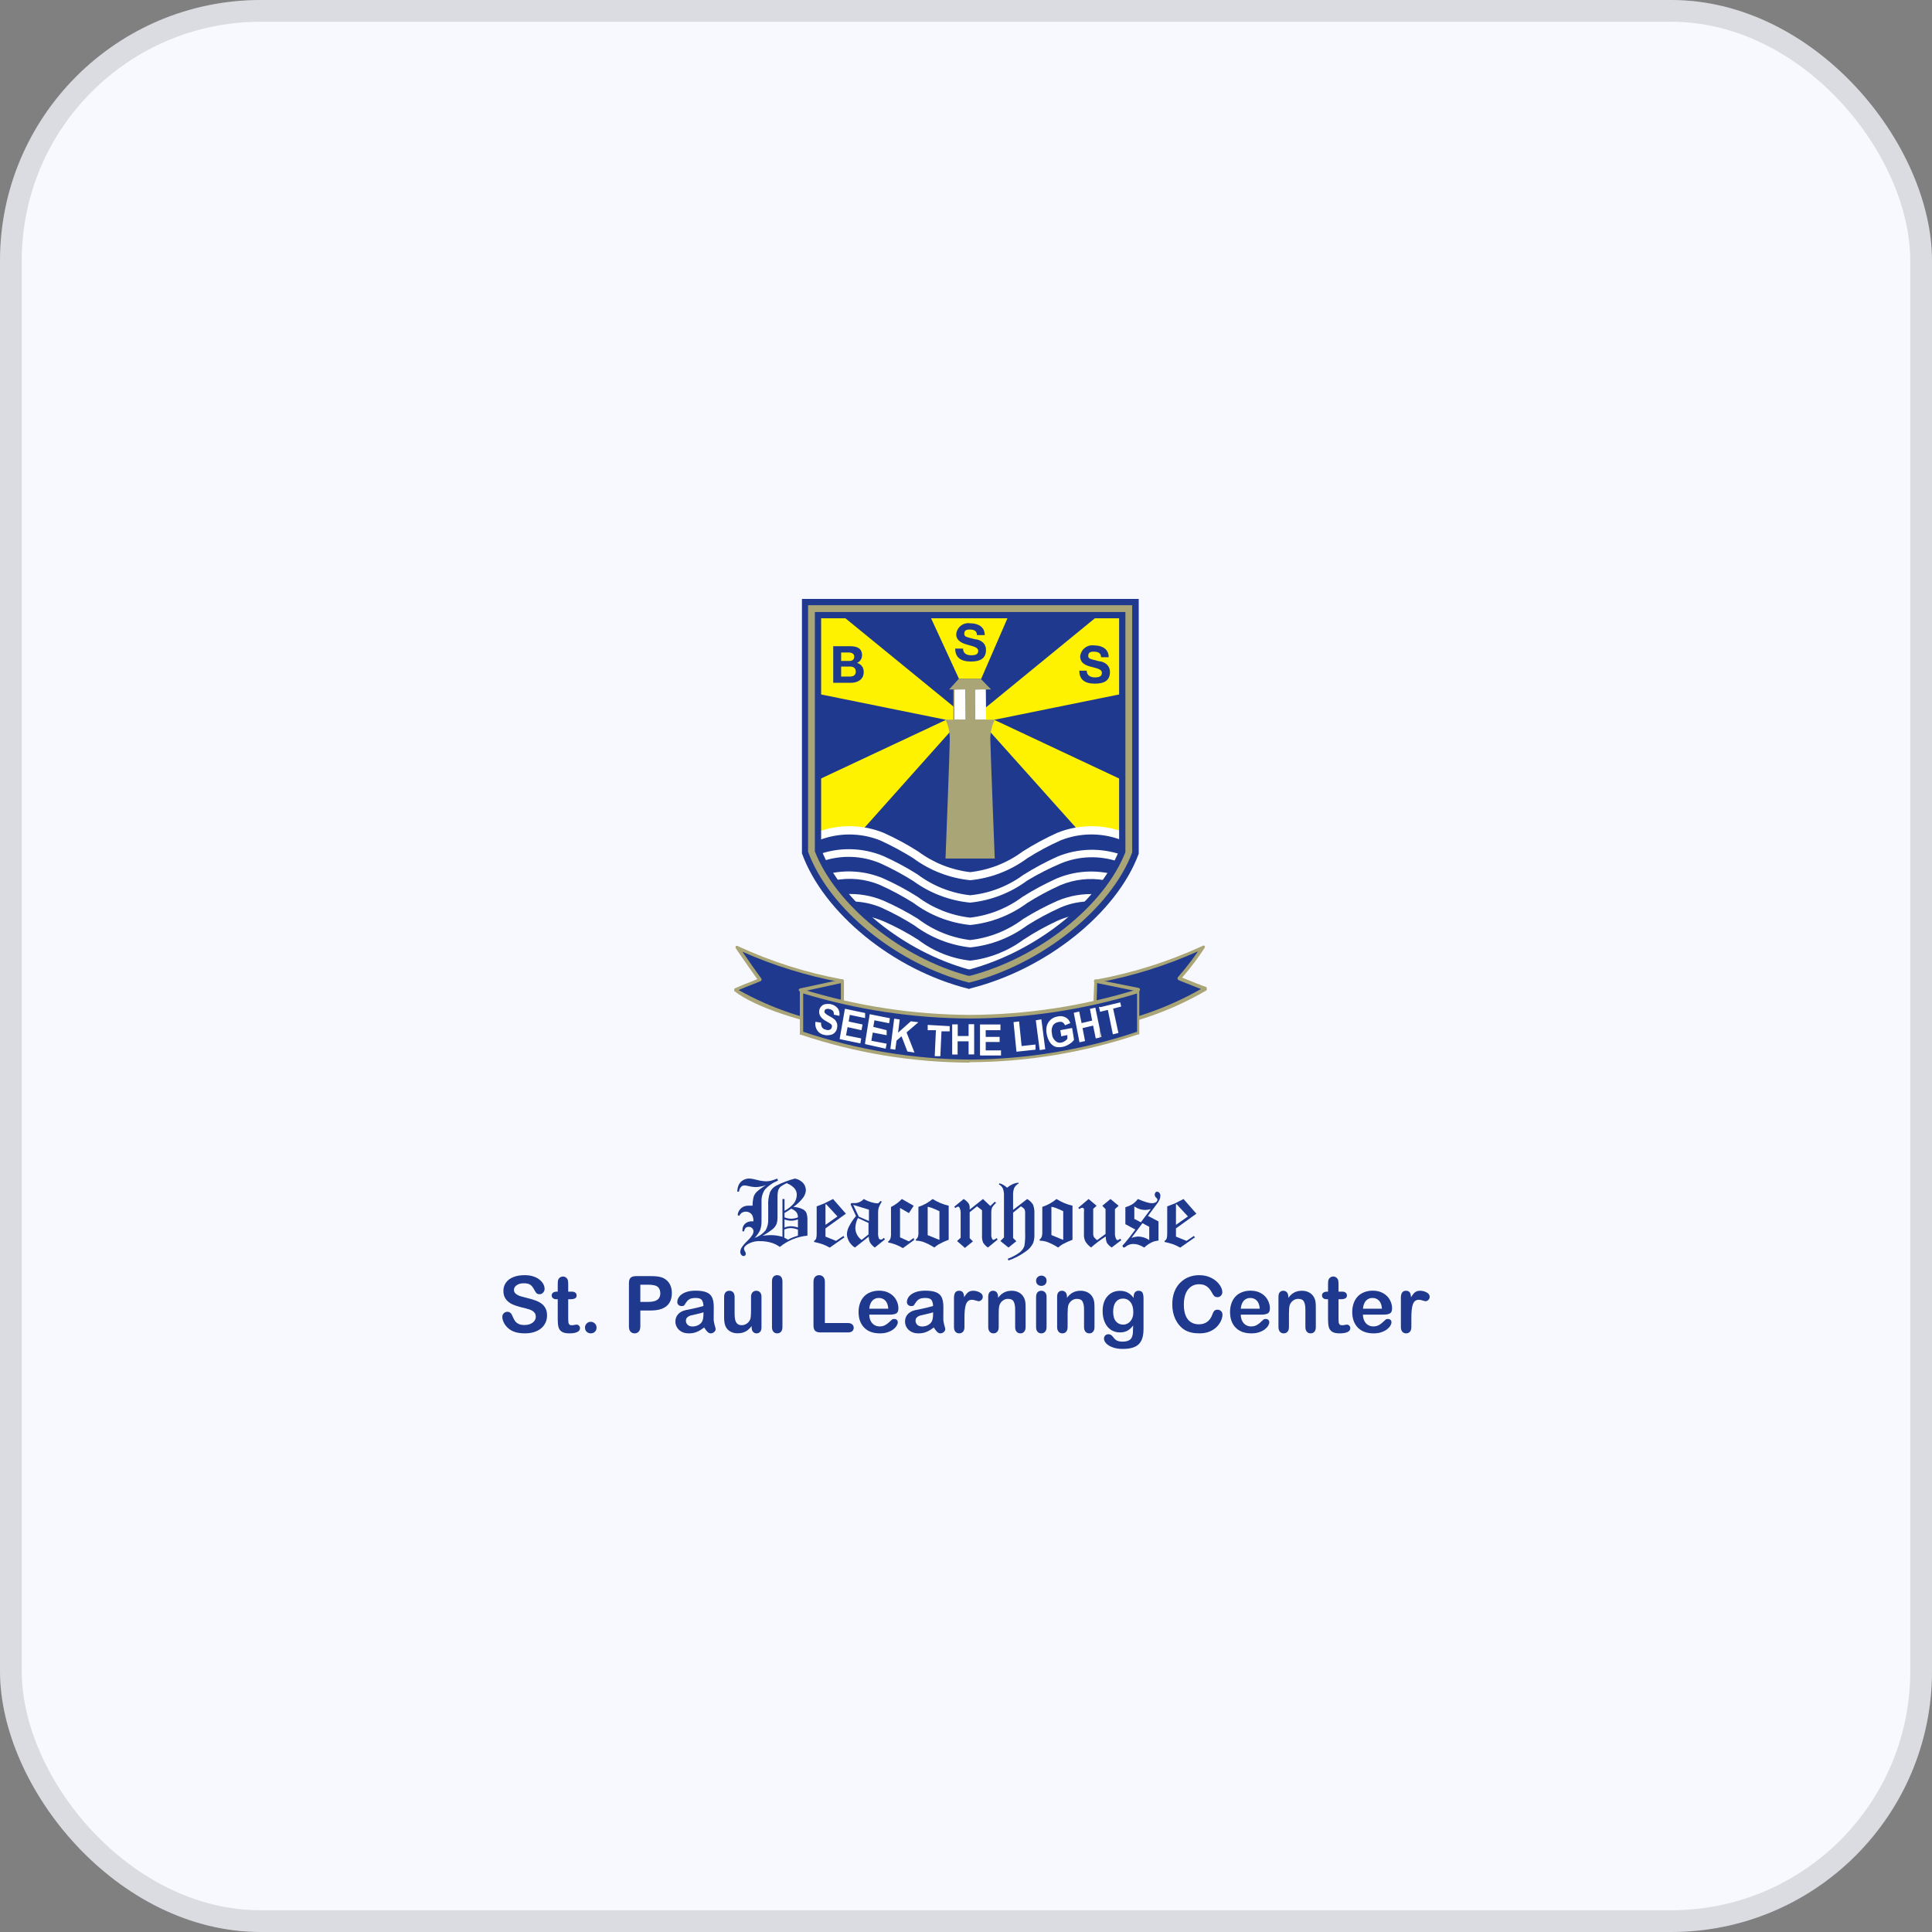 <svg width="120" height="120" viewBox="0 0 120 120" fill="none" xmlns="http://www.w3.org/2000/svg">
<rect x="0" y="0" width="120" height="120" fill="#808080" stroke="none"/>
<rect width="120" height="120" rx="16.195" fill="#F8F9FF"/>
<rect x="0.675" y="0.675" width="118.65" height="118.65" rx="15.521" stroke="black" stroke-opacity="0.12" stroke-width="1.35"/>
<path fill-rule="evenodd" clip-rule="evenodd" d="M52.342 63.806C49.931 63.409 46.941 62.458 45.68 61.482C46.276 61.205 46.699 61.059 47.209 60.851C46.699 60.16 46.215 59.443 45.792 58.803C47.869 59.772 50.062 60.471 52.316 60.886C52.359 61.395 52.316 63.703 52.316 63.772L52.342 63.806Z" fill="#1E398D"/>
<path d="M52.35 63.918C50 63.529 46.941 62.604 45.61 61.559C45.603 61.544 45.599 61.528 45.599 61.511C45.599 61.495 45.603 61.478 45.61 61.464C45.608 61.44 45.614 61.415 45.627 61.395C46.051 61.205 46.388 61.075 46.725 60.945L47.036 60.816C46.664 60.297 46.31 59.788 45.99 59.321L45.705 58.906C45.691 58.886 45.684 58.862 45.684 58.837C45.684 58.812 45.691 58.788 45.705 58.768C45.724 58.753 45.746 58.745 45.77 58.745C45.794 58.745 45.816 58.753 45.835 58.768C47.905 59.728 50.088 60.422 52.333 60.833C52.356 60.837 52.377 60.848 52.392 60.866C52.408 60.883 52.417 60.905 52.419 60.928C52.419 61.248 52.419 62.198 52.419 62.95C52.419 63.373 52.419 63.762 52.419 63.814C52.428 63.829 52.432 63.845 52.432 63.862C52.432 63.878 52.428 63.895 52.419 63.909C52.394 63.919 52.366 63.919 52.341 63.909L52.35 63.918ZM45.887 61.498C47.852 62.602 50.001 63.34 52.229 63.676V62.924C52.229 62.267 52.229 61.377 52.229 61.006C50.123 60.616 48.07 59.981 46.111 59.114L46.172 59.2C46.517 59.692 46.898 60.254 47.295 60.79C47.301 60.803 47.305 60.818 47.305 60.833C47.305 60.848 47.301 60.863 47.295 60.876C47.292 60.892 47.284 60.907 47.274 60.919C47.263 60.931 47.25 60.94 47.235 60.945L46.785 61.127C46.492 61.239 46.206 61.352 45.869 61.498H45.887Z" fill="#AAA576"/>
<path fill-rule="evenodd" clip-rule="evenodd" d="M68.034 60.955C70.339 60.519 72.58 59.797 74.705 58.803C74.257 59.497 73.76 60.158 73.219 60.782C73.219 60.782 74.696 61.395 74.826 61.421C72.703 62.685 70.356 63.524 67.913 63.893C67.965 63.029 68.025 60.972 68.025 60.955H68.034Z" fill="#1E398D"/>
<path d="M67.921 63.988H67.851C67.846 63.974 67.843 63.959 67.843 63.944C67.843 63.93 67.846 63.915 67.851 63.901C67.895 63.089 67.955 61.024 67.964 60.963C67.965 60.938 67.973 60.913 67.989 60.893C68.004 60.873 68.026 60.858 68.05 60.851C70.345 60.434 72.577 59.729 74.695 58.751C74.712 58.737 74.733 58.73 74.755 58.73C74.778 58.73 74.799 58.737 74.816 58.751C74.831 58.77 74.839 58.792 74.839 58.816C74.839 58.84 74.831 58.862 74.816 58.881C74.395 59.525 73.93 60.14 73.425 60.721C73.995 60.955 74.79 61.274 74.885 61.292C74.98 61.309 74.946 61.395 74.946 61.395C74.955 61.412 74.961 61.432 74.961 61.452C74.961 61.471 74.955 61.491 74.946 61.508C72.789 62.767 70.415 63.608 67.947 63.988H67.921ZM68.145 61.024C68.145 61.413 68.085 62.951 68.041 63.746C70.345 63.369 72.563 62.585 74.591 61.43L73.217 60.886C73.201 60.879 73.186 60.868 73.174 60.854C73.162 60.841 73.153 60.825 73.148 60.808C73.14 60.793 73.135 60.777 73.135 60.76C73.135 60.743 73.14 60.727 73.148 60.713C73.148 60.713 73.909 59.849 74.41 59.088C72.406 59.985 70.303 60.641 68.145 61.041V61.024Z" fill="#AAA576"/>
<path fill-rule="evenodd" clip-rule="evenodd" d="M49.749 61.56C56.564 63.677 63.862 63.677 70.677 61.56V64.152C63.892 66.459 56.534 66.459 49.749 64.152V61.56Z" fill="#1E398D"/>
<path d="M60.256 66.001C56.687 65.992 53.142 65.408 49.758 64.272H49.68V61.395L49.818 61.438C53.199 62.484 56.717 63.022 60.256 63.037C63.771 63.021 67.265 62.489 70.625 61.456L70.763 61.412V64.246H70.694C67.31 65.382 63.765 65.966 60.196 65.975L60.256 66.001ZM49.887 64.082C53.229 65.207 56.73 65.79 60.256 65.811C63.782 65.791 67.283 65.208 70.625 64.082V61.706C67.263 62.726 63.77 63.25 60.256 63.261C56.743 63.249 53.249 62.725 49.887 61.706V64.082Z" fill="#AAA576"/>
<path fill-rule="evenodd" clip-rule="evenodd" d="M68.327 64.445V63.987L68.413 64.419H68.327V64.445ZM68.327 62.846L68.811 62.725L69.122 64.246L69.468 64.16L69.139 62.648L69.641 62.518L69.58 62.259L68.327 62.561V62.89V62.846ZM68.327 62.518V62.846L68.258 62.544H68.344L68.327 62.518ZM68.327 63.996L68.033 62.587L67.696 62.665L67.835 63.391L67.178 63.546L67.031 62.829L66.694 62.907L67.048 64.739L67.394 64.661L67.238 63.857L67.895 63.702L68.059 64.497L68.31 64.445V63.987L68.327 63.996ZM53.733 64.851V64.765L54.018 62.993L55.271 63.244L55.227 63.555L54.312 63.373L54.242 63.78L55.072 63.987V64.298L54.208 64.134L54.121 64.644L55.072 64.825L55.011 65.136L53.733 64.851ZM53.733 62.976V62.898V62.967V62.976ZM55.305 65.128L55.539 63.27L55.884 63.322L55.781 64.142L56.575 63.434L57.042 63.494L56.308 64.125L56.8 65.378L56.359 65.309L55.997 64.367L55.685 64.635L55.608 65.197L55.271 65.145L55.305 65.128ZM58.062 65.499L58.131 63.987H57.621V63.659L58.986 63.736V64.056H58.477L58.407 65.603H58.062V65.499ZM59.142 65.499V63.624H59.487V64.35H60.161V63.615H60.507V65.49H60.161V64.678H59.479V65.499H59.142ZM60.87 65.499V63.633H62.14V63.987H61.224V64.402H62.088V64.721H61.224V65.24H62.175V65.56H60.879L60.87 65.499ZM63.134 65.326L62.952 63.486L63.298 63.443L63.454 64.972L64.318 64.877V65.197L63.117 65.326H63.134ZM64.577 65.223L64.335 63.373L64.681 63.313L64.923 65.171L64.577 65.223ZM65.908 64.281L65.856 63.987L66.59 63.849L66.711 64.583C66.637 64.69 66.539 64.779 66.426 64.842C66.309 64.924 66.177 64.983 66.037 65.015C65.876 65.055 65.707 65.055 65.545 65.015C65.402 64.955 65.281 64.853 65.199 64.721C65.109 64.576 65.048 64.415 65.018 64.246C64.978 64.073 64.978 63.893 65.018 63.719C65.06 63.57 65.145 63.436 65.261 63.334C65.378 63.231 65.521 63.164 65.674 63.14C65.845 63.092 66.027 63.111 66.184 63.192C66.325 63.267 66.43 63.394 66.478 63.546L66.15 63.684C66.117 63.603 66.059 63.533 65.985 63.486C65.898 63.459 65.805 63.459 65.718 63.486C65.65 63.497 65.585 63.523 65.529 63.562C65.472 63.601 65.424 63.651 65.389 63.711C65.317 63.861 65.298 64.032 65.337 64.194C65.34 64.281 65.361 64.367 65.398 64.446C65.435 64.524 65.488 64.595 65.553 64.652C65.601 64.7 65.66 64.735 65.725 64.754C65.79 64.772 65.859 64.772 65.925 64.756C65.999 64.742 66.07 64.713 66.132 64.67C66.196 64.632 66.252 64.582 66.296 64.523V64.289L65.908 64.367V64.281ZM50.665 63.468L51.002 63.52C50.988 63.622 51.009 63.726 51.063 63.814C51.088 63.852 51.121 63.884 51.16 63.907C51.199 63.931 51.242 63.947 51.287 63.952C51.329 63.972 51.375 63.983 51.421 63.983C51.468 63.983 51.513 63.972 51.555 63.952C51.585 63.937 51.611 63.916 51.63 63.888C51.65 63.861 51.663 63.83 51.667 63.797C51.68 63.758 51.68 63.715 51.667 63.676C51.64 63.635 51.605 63.6 51.564 63.572L51.313 63.425C51.176 63.36 51.058 63.262 50.968 63.14C50.928 63.081 50.901 63.015 50.887 62.945C50.874 62.875 50.875 62.803 50.89 62.734C50.908 62.645 50.954 62.564 51.019 62.501C51.081 62.428 51.167 62.382 51.261 62.371C51.376 62.35 51.493 62.35 51.607 62.371C51.782 62.408 51.938 62.506 52.048 62.648C52.134 62.78 52.165 62.942 52.134 63.097L51.788 63.019C51.799 62.942 51.784 62.863 51.745 62.794C51.691 62.739 51.622 62.7 51.547 62.682C51.466 62.651 51.377 62.651 51.296 62.682C51.276 62.69 51.258 62.702 51.244 62.719C51.23 62.736 51.221 62.756 51.218 62.777C51.21 62.796 51.205 62.817 51.205 62.838C51.205 62.859 51.21 62.879 51.218 62.898C51.299 62.985 51.396 63.056 51.503 63.106C51.622 63.167 51.735 63.239 51.84 63.322C51.907 63.39 51.957 63.473 51.987 63.564C52.013 63.663 52.013 63.767 51.987 63.866C51.973 63.968 51.925 64.063 51.849 64.134C51.777 64.214 51.679 64.266 51.572 64.281C51.45 64.309 51.323 64.309 51.201 64.281C51.11 64.265 51.023 64.231 50.946 64.18C50.868 64.13 50.802 64.064 50.752 63.987C50.653 63.833 50.616 63.648 50.648 63.468H50.665ZM53.733 62.916V62.993V63.235L52.782 63.036L52.713 63.451L53.577 63.633L53.508 63.987L52.644 63.797L52.549 64.307L53.491 64.497L53.439 64.808L52.151 64.54L52.48 62.656L53.715 62.916H53.733ZM53.733 64.782V64.851V64.773V64.782Z" fill="white"/>
<path d="M49.714 61.585C49.689 61.586 49.665 61.577 49.646 61.561C49.627 61.545 49.614 61.523 49.61 61.499C49.611 61.475 49.619 61.453 49.633 61.435C49.647 61.416 49.666 61.402 49.688 61.395L52.28 60.833C52.294 60.828 52.309 60.826 52.323 60.827C52.338 60.828 52.352 60.833 52.364 60.84C52.377 60.848 52.388 60.858 52.395 60.87C52.403 60.883 52.408 60.897 52.41 60.911C52.414 60.925 52.415 60.939 52.413 60.953C52.411 60.967 52.406 60.981 52.399 60.993C52.392 61.005 52.382 61.016 52.371 61.024C52.359 61.032 52.346 61.038 52.332 61.041L49.74 61.611L49.714 61.585ZM70.703 61.585L68.033 61.041C68.019 61.039 68.006 61.034 67.994 61.027C67.982 61.019 67.972 61.01 67.964 60.998C67.956 60.987 67.95 60.974 67.947 60.961C67.944 60.947 67.944 60.933 67.946 60.92C67.948 60.905 67.953 60.891 67.961 60.879C67.969 60.866 67.979 60.855 67.992 60.847C68.004 60.839 68.018 60.834 68.032 60.831C68.047 60.829 68.062 60.83 68.076 60.833L70.72 61.361C70.748 61.367 70.773 61.384 70.789 61.408C70.805 61.432 70.811 61.462 70.806 61.49C70.8 61.514 70.785 61.536 70.765 61.55C70.744 61.564 70.719 61.571 70.694 61.568L70.703 61.585Z" fill="#AAA576"/>
<path d="M50.303 37.771V52.832C51.582 56.358 55.721 59.745 60.145 60.851H60.257C64.724 59.745 68.898 56.383 70.22 52.875V37.771H50.303Z" fill="#1E398D"/>
<path d="M60.94 42.169H59.566L57.795 38.324H62.608L60.94 42.169Z" fill="#FFF200"/>
<path d="M59.333 43.975L52.403 38.315H50.839V43.102L58.763 44.709L50.899 48.399V51.916L53.621 51.492L58.979 45.487L59.333 44.7V43.975Z" fill="#FFF200"/>
<path d="M61.225 43.949L68.111 38.315H69.667V43.102L61.752 44.709L69.606 48.399V51.916L66.902 51.492L61.527 45.487L61.225 44.675V43.949Z" fill="#FFF200"/>
<path d="M59.28 44.719L59.263 42.826L59.971 42.809L59.989 44.719H59.28Z" fill="white"/>
<path d="M59.971 42.827V44.702H59.28V42.827H59.971ZM59.971 42.827H59.211V44.736H59.971V42.792V42.827Z" fill="#A6976A"/>
<path d="M60.558 44.719L60.541 42.826L61.232 42.809L61.25 44.719H60.558Z" fill="white"/>
<path d="M61.232 42.826V44.701H60.558V42.826H61.232ZM61.232 42.826H60.489V44.735H61.232V42.791V42.826Z" fill="#A6976A"/>
<path d="M61.785 44.701H60.558V42.826H61.561L60.921 42.169H59.547L58.951 42.826H59.971V44.701H58.727C58.903 45.07 58.995 45.475 58.994 45.885C58.994 46.515 58.727 53.324 58.727 53.324H61.785C61.785 53.324 61.518 46.515 61.509 45.885C61.514 45.474 61.608 45.071 61.785 44.701Z" fill="#AAA576"/>
<path d="M50.899 52.175V51.631C52.201 51.177 53.624 51.214 54.9 51.735C55.635 52.067 56.346 52.451 57.026 52.884C57.972 53.588 59.086 54.032 60.258 54.171C61.441 54.038 62.568 53.594 63.524 52.884C64.205 52.453 64.915 52.069 65.649 51.735C66.903 51.225 68.297 51.179 69.581 51.605V52.149C68.385 51.709 67.068 51.724 65.883 52.193C65.169 52.512 64.479 52.882 63.818 53.299C62.779 54.069 61.552 54.543 60.266 54.672C58.98 54.543 57.753 54.069 56.715 53.299C56.053 52.887 55.366 52.518 54.658 52.193C53.452 51.717 52.11 51.711 50.899 52.175Z" fill="white"/>
<path d="M54.673 53.618C55.383 53.94 56.07 54.31 56.73 54.724C57.764 55.478 58.982 55.94 60.255 56.064C61.542 55.935 62.769 55.46 63.807 54.69C64.484 54.283 65.188 53.925 65.915 53.618C67.043 53.16 68.297 53.124 69.449 53.515C69.54 53.382 69.62 53.244 69.691 53.1C68.388 52.641 66.96 52.678 65.682 53.204C64.948 53.535 64.238 53.916 63.556 54.344C62.59 55.054 61.449 55.49 60.255 55.606C59.071 55.474 57.943 55.026 56.989 54.31C56.309 53.88 55.598 53.498 54.864 53.169C53.562 52.631 52.106 52.604 50.785 53.091C50.86 53.235 50.943 53.373 51.036 53.506C52.22 53.09 53.517 53.13 54.673 53.618Z" fill="white"/>
<path d="M54.675 54.974C55.385 55.296 56.072 55.666 56.732 56.081C57.763 56.846 58.98 57.321 60.257 57.454C61.544 57.325 62.771 56.85 63.809 56.081C64.47 55.664 65.16 55.294 65.874 54.974C66.739 54.614 67.69 54.509 68.613 54.672C68.751 54.491 68.881 54.43 68.993 54.266C67.872 54.015 66.701 54.118 65.641 54.56C64.907 54.891 64.197 55.272 63.515 55.7C62.562 56.411 61.438 56.859 60.257 56.996C59.073 56.86 57.947 56.413 56.991 55.7C56.311 55.27 55.6 54.889 54.865 54.56C53.773 54.099 52.561 54.002 51.409 54.283C51.522 54.447 51.642 54.508 51.781 54.689C52.752 54.486 53.762 54.586 54.675 54.974Z" fill="white"/>
<path d="M65.683 55.951C64.949 56.277 64.239 56.652 63.557 57.075C62.594 57.8 61.454 58.253 60.256 58.388C59.082 58.242 57.968 57.788 57.025 57.075C56.343 56.65 55.633 56.275 54.899 55.951C54.136 55.626 53.307 55.484 52.48 55.537C52.644 55.727 52.816 55.796 52.998 55.995C53.592 56.009 54.178 56.135 54.726 56.366C55.436 56.688 56.123 57.057 56.783 57.472C57.799 58.229 58.997 58.703 60.256 58.846C61.542 58.717 62.77 58.242 63.808 57.472C64.469 57.056 65.159 56.686 65.873 56.366C66.382 56.146 66.926 56.02 67.48 55.995C67.662 55.796 67.843 55.727 68.007 55.537C67.211 55.5 66.417 55.641 65.683 55.951Z" fill="white"/>
<path d="M63.558 58.371C62.59 59.083 61.452 59.529 60.258 59.667C59.09 59.533 57.98 59.088 57.043 58.379C56.365 57.946 55.654 57.565 54.917 57.239C54.598 57.099 54.265 56.991 53.924 56.919L54.2 57.178C54.503 57.455 54.797 57.714 55.064 57.956C55.643 58.241 56.188 58.561 56.715 58.872C57.752 59.637 58.975 60.109 60.258 60.237C61.544 60.108 62.771 59.633 63.809 58.863C64.276 58.587 64.76 58.293 65.278 57.999C65.606 57.731 65.943 57.446 66.28 57.135L66.531 56.902C66.234 56.972 65.945 57.071 65.667 57.196C64.936 57.535 64.231 57.928 63.558 58.371Z" fill="white"/>
<path d="M51.753 40.138H52.816C53.248 40.138 53.542 40.276 53.542 40.7C53.544 40.801 53.515 40.901 53.46 40.986C53.404 41.071 53.324 41.137 53.23 41.175C53.357 41.207 53.468 41.283 53.544 41.389C53.619 41.495 53.655 41.624 53.645 41.754C53.645 42.212 53.256 42.411 52.85 42.411H51.753V40.138ZM52.245 41.054H52.755C52.928 41.054 53.058 40.976 53.058 40.786C53.058 40.596 52.894 40.527 52.712 40.527H52.245V41.054ZM52.245 42.022H52.781C52.98 42.022 53.153 41.953 53.153 41.719C53.153 41.486 53.006 41.4 52.79 41.4H52.245V42.022Z" fill="#1E398D"/>
<path d="M59.816 40.285C59.816 40.588 60.049 40.7 60.317 40.7C60.585 40.7 60.758 40.648 60.758 40.424C60.758 40.199 60.421 40.139 60.084 40.044C59.747 39.949 59.393 39.793 59.393 39.404C59.4 39.3 59.428 39.199 59.477 39.107C59.525 39.015 59.592 38.934 59.673 38.869C59.754 38.804 59.848 38.757 59.949 38.73C60.049 38.703 60.154 38.697 60.257 38.713C60.732 38.713 61.164 38.92 61.164 39.447H60.68C60.68 39.171 60.473 39.102 60.231 39.102C59.989 39.102 59.894 39.171 59.894 39.361C59.894 39.551 59.998 39.56 60.568 39.706C60.732 39.706 61.242 39.845 61.242 40.363C61.242 40.882 60.913 41.089 60.3 41.089C59.687 41.089 59.324 40.839 59.332 40.285H59.816Z" fill="#1E398D"/>
<path d="M67.498 41.659C67.498 41.953 67.74 42.074 67.999 42.074C68.259 42.074 68.44 42.022 68.44 41.789C68.44 41.556 68.103 41.504 67.775 41.417C67.446 41.331 67.092 41.201 67.092 40.769C67.102 40.667 67.132 40.567 67.181 40.477C67.23 40.386 67.297 40.307 67.378 40.243C67.459 40.179 67.552 40.132 67.651 40.105C67.75 40.079 67.854 40.072 67.956 40.087C68.431 40.087 68.863 40.294 68.863 40.821H68.388C68.388 40.545 68.172 40.475 67.939 40.475C67.706 40.475 67.593 40.545 67.593 40.735C67.593 40.925 67.706 40.925 68.267 41.072C68.44 41.072 68.941 41.219 68.941 41.737C68.941 42.255 68.613 42.463 67.999 42.463C67.386 42.463 67.032 42.212 67.04 41.659H67.498Z" fill="#1E398D"/>
<path fill-rule="evenodd" clip-rule="evenodd" d="M60.196 61.266C55.53 60.082 51.279 56.504 49.982 52.944V37.373H70.53V52.996C69.226 56.548 64.862 60.108 60.196 61.266ZM50.795 52.797V38.186H69.761V52.875C68.526 56.038 64.577 59.313 60.256 60.462C55.867 59.261 52.013 55.969 50.795 52.797Z" fill="#AAA576"/>
<path d="M49.81 37.201V53.005C51.157 56.712 55.495 60.255 60.179 61.421H60.23L60.256 61.395C64.957 60.229 69.373 56.712 70.729 53.022V37.201H49.81ZM70.323 52.944C69.018 56.444 64.68 59.909 60.196 61.032C55.703 59.883 51.503 56.47 50.19 52.901V37.59H70.323V52.944ZM60.144 60.609H60.196H60.248C64.568 59.477 68.603 56.245 69.9 52.927V38.013H50.613V52.815V52.884C51.918 56.211 55.936 59.477 60.144 60.609ZM51.002 38.402H69.511V52.823C68.249 56.012 64.326 59.114 60.196 60.22C56.117 59.105 52.264 55.986 51.002 52.754V38.402Z" fill="#1E398D"/>
<path fill-rule="evenodd" clip-rule="evenodd" d="M49.384 73.204C49.555 73.237 49.714 73.317 49.84 73.437C49.908 73.5 49.962 73.576 49.998 73.661C50.035 73.746 50.054 73.837 50.055 73.929C50.043 74.094 49.984 74.253 49.886 74.385C49.716 74.609 49.511 74.805 49.279 74.965C49.47 74.972 49.657 75.015 49.831 75.093C49.937 75.139 50.025 75.219 50.082 75.32C50.134 75.467 50.158 75.622 50.151 75.777V76.748C49.522 76.808 48.925 77.052 48.436 77.45C48.296 77.348 48.143 77.266 47.98 77.209C47.734 77.129 47.477 77.089 47.218 77.09C46.936 77.076 46.656 77.147 46.415 77.295C46.278 77.387 46.21 77.473 46.21 77.564C46.216 77.618 46.235 77.67 46.265 77.715C46.298 77.764 46.319 77.82 46.324 77.879C46.324 77.897 46.32 77.915 46.313 77.931C46.306 77.948 46.296 77.963 46.283 77.975C46.272 77.988 46.258 77.999 46.242 78.006C46.226 78.013 46.209 78.016 46.192 78.016C46.163 78.016 46.136 78.009 46.11 77.997C46.085 77.984 46.063 77.966 46.046 77.943C46.002 77.889 45.98 77.821 45.982 77.751C45.987 77.661 46.013 77.574 46.059 77.496C46.155 77.35 46.269 77.217 46.397 77.099C46.52 76.983 46.631 76.853 46.725 76.712C46.771 76.644 46.796 76.565 46.798 76.484C46.799 76.446 46.792 76.409 46.778 76.374C46.764 76.34 46.743 76.309 46.716 76.283C46.689 76.256 46.656 76.234 46.62 76.22C46.584 76.206 46.545 76.2 46.506 76.201C46.437 76.196 46.368 76.219 46.315 76.265C46.26 76.323 46.226 76.399 46.219 76.479H46.114V76.401C46.111 76.329 46.124 76.258 46.15 76.191C46.177 76.124 46.218 76.064 46.269 76.014C46.327 75.961 46.394 75.92 46.468 75.893C46.542 75.866 46.62 75.855 46.698 75.859H46.794C46.804 75.72 46.776 75.581 46.712 75.457C46.67 75.395 46.613 75.345 46.547 75.31C46.481 75.275 46.408 75.257 46.333 75.257C46.234 75.257 46.138 75.285 46.055 75.339C45.997 75.386 45.951 75.447 45.923 75.517L45.818 75.48C45.828 75.314 45.903 75.158 46.028 75.047C46.154 74.938 46.317 74.881 46.484 74.887H46.744C46.742 74.692 46.767 74.497 46.817 74.308C46.861 74.198 46.928 74.099 47.013 74.016C47.19 73.86 47.382 73.722 47.587 73.606C47.377 73.683 47.155 73.726 46.931 73.733C46.776 73.728 46.623 73.705 46.474 73.665C46.4 73.646 46.323 73.634 46.246 73.628C46.207 73.627 46.167 73.634 46.13 73.649C46.093 73.664 46.06 73.687 46.032 73.715C45.955 73.798 45.909 73.904 45.9 74.016H45.795C45.795 73.868 45.826 73.722 45.886 73.587C45.945 73.47 46.037 73.371 46.151 73.305C46.265 73.237 46.396 73.201 46.529 73.2C46.695 73.21 46.858 73.239 47.017 73.286C47.203 73.337 47.395 73.367 47.587 73.373C47.687 73.372 47.787 73.36 47.884 73.337C48.016 73.302 48.146 73.258 48.272 73.204L48.326 73.327C48.009 73.453 47.725 73.649 47.496 73.902C47.355 74.125 47.287 74.386 47.3 74.65V75.813C47.307 76.014 47.278 76.215 47.213 76.406C47.127 76.585 47.012 76.749 46.871 76.889C47.132 76.8 47.363 76.643 47.542 76.433C47.671 76.218 47.731 75.968 47.715 75.717V74.887C47.699 74.609 47.735 74.331 47.82 74.066C47.894 73.892 48.024 73.748 48.189 73.656C48.57 73.46 48.971 73.308 49.384 73.2V73.204ZM48.896 73.478C48.748 73.537 48.609 73.615 48.481 73.71C48.415 73.773 48.364 73.852 48.335 73.939C48.301 74.088 48.287 74.242 48.294 74.395V75.553C48.299 75.707 48.281 75.861 48.239 76.009C48.19 76.127 48.116 76.233 48.021 76.319C47.818 76.484 47.599 76.629 47.368 76.753C47.532 76.73 47.696 76.718 47.861 76.716C48.111 76.715 48.36 76.751 48.6 76.821V74.472H48.727V75.207C48.945 75.091 49.14 74.936 49.302 74.75C49.422 74.597 49.488 74.407 49.489 74.212C49.493 74.064 49.441 73.919 49.343 73.806C49.216 73.671 49.06 73.567 48.887 73.501L48.896 73.478ZM48.727 75.612C48.86 75.665 49 75.694 49.143 75.699C49.286 75.694 49.428 75.664 49.562 75.612C49.566 75.503 49.536 75.394 49.475 75.302C49.386 75.199 49.271 75.121 49.143 75.074C48.937 75.211 48.8 75.302 48.727 75.339V75.612ZM49.562 75.74C49.428 75.79 49.286 75.818 49.143 75.822C49.001 75.82 48.86 75.792 48.727 75.74V76.242C48.858 76.193 48.995 76.167 49.133 76.164C49.279 76.169 49.424 76.195 49.562 76.242V75.74ZM49.562 76.374C49.417 76.315 49.263 76.283 49.106 76.278C48.97 76.281 48.836 76.313 48.714 76.374V76.876C48.792 76.912 48.868 76.953 48.942 76.999C49.138 76.892 49.346 76.81 49.562 76.753V76.365V76.374Z" fill="#1E398D"/>
<path fill-rule="evenodd" clip-rule="evenodd" d="M51.742 74.473L52.54 75.385L51.272 76.297V76.808L51.929 77.072L52.385 76.767L52.449 76.853L51.537 77.492C51.39 77.409 51.238 77.338 51.081 77.278C50.912 77.222 50.74 77.176 50.565 77.141V77.072C50.622 77.04 50.666 76.99 50.693 76.931C50.722 76.813 50.733 76.692 50.725 76.571V74.929C50.903 74.865 51.049 74.806 51.181 74.755L51.742 74.473ZM51.313 74.796H51.272V76.078L52.016 75.554L51.313 74.796Z" fill="#1E398D"/>
<path fill-rule="evenodd" clip-rule="evenodd" d="M54.673 74.596L54.773 74.632C54.696 74.748 54.631 74.872 54.582 75.002C54.55 75.111 54.537 75.225 54.541 75.339V76.543C54.529 76.67 54.544 76.797 54.587 76.917C54.597 76.939 54.613 76.957 54.633 76.969C54.654 76.982 54.677 76.99 54.701 76.99H54.769C54.815 76.958 54.859 76.923 54.901 76.885L54.965 76.981L54.336 77.487C54.221 77.406 54.122 77.304 54.044 77.186C53.988 77.068 53.959 76.939 53.962 76.808L53.1 77.487C52.964 77.402 52.849 77.288 52.764 77.153C52.678 77.018 52.623 76.866 52.603 76.707C52.601 76.54 52.639 76.375 52.712 76.224C52.833 75.974 52.987 75.741 53.168 75.531L52.831 74.806L52.872 74.728C52.925 74.732 52.978 74.732 53.031 74.728C53.147 74.734 53.263 74.714 53.37 74.67C53.477 74.626 53.574 74.558 53.652 74.473C53.795 74.557 53.948 74.622 54.108 74.669C54.229 74.708 54.355 74.733 54.482 74.742C54.514 74.745 54.546 74.737 54.573 74.719C54.614 74.683 54.649 74.642 54.678 74.596H54.673ZM53.971 75.134L52.995 74.838L53.341 75.567L53.971 75.841V75.134ZM53.971 75.973L53.287 75.654C53.191 75.842 53.136 76.049 53.127 76.26C53.126 76.408 53.161 76.553 53.228 76.684C53.296 76.816 53.394 76.928 53.515 77.013L53.944 76.671V75.973H53.971Z" fill="#1E398D"/>
<path d="M56.016 74.473L56.751 74.892L56.454 75.348L55.902 75.029V76.853L56.454 77.104L56.751 76.89L56.782 77.013L56.08 77.524C55.935 77.436 55.782 77.362 55.624 77.3C55.477 77.243 55.324 77.2 55.168 77.173V77.104C55.224 77.069 55.268 77.018 55.296 76.958C55.333 76.847 55.349 76.729 55.341 76.612V74.97C55.593 74.843 55.821 74.675 56.016 74.473Z" fill="#1E398D"/>
<path fill-rule="evenodd" clip-rule="evenodd" d="M58.925 74.888V77.004C58.714 77.081 58.51 77.174 58.313 77.282C58.213 77.339 58.119 77.408 58.035 77.487C57.821 77.35 57.593 77.233 57.355 77.141C57.208 77.091 57.055 77.063 56.899 77.059L56.872 77.004C56.931 76.96 56.977 76.902 57.009 76.835C57.04 76.73 57.053 76.621 57.045 76.511V74.961C57.368 74.858 57.667 74.692 57.926 74.473C58.233 74.666 58.571 74.806 58.925 74.888ZM57.611 76.712L58.35 77.013V75.23C58.19 75.15 58.026 75.08 57.857 75.02C57.781 74.991 57.701 74.969 57.62 74.956V76.726L57.611 76.712Z" fill="#1E398D"/>
<path d="M61.055 74.473L61.511 74.906L61.789 74.641L61.867 74.714C61.773 74.794 61.692 74.886 61.625 74.988C61.584 75.099 61.566 75.217 61.57 75.335V76.675C61.563 76.772 61.584 76.868 61.629 76.954C61.637 76.97 61.648 76.984 61.663 76.994C61.677 77.004 61.694 77.011 61.712 77.013C61.782 76.989 61.845 76.95 61.898 76.899L61.967 76.99L61.36 77.487C61.239 77.405 61.136 77.298 61.059 77.173C61.005 77.027 60.984 76.871 60.995 76.717V75.171L60.685 74.929L60.229 75.294V76.904L60.43 77.104L59.933 77.51L59.445 77.082L59.668 76.881V75.435C59.68 75.294 59.658 75.151 59.604 75.02C59.577 74.97 59.545 74.947 59.509 74.947C59.445 74.958 59.386 74.989 59.34 75.034L59.272 74.951L59.855 74.473C59.975 74.546 60.08 74.64 60.165 74.751C60.214 74.837 60.236 74.935 60.229 75.034V75.129L61.055 74.473Z" fill="#1E398D"/>
<path d="M63.244 73.438L63.272 73.506C63.157 73.57 63.062 73.665 62.998 73.78C62.941 73.925 62.916 74.08 62.925 74.236V75.148L63.8 74.473C63.948 74.559 64.073 74.68 64.165 74.824C64.231 75.003 64.259 75.194 64.248 75.385V76.667C64.257 76.851 64.231 77.035 64.17 77.209C64.067 77.42 63.909 77.599 63.714 77.729C63.385 77.969 63.022 78.158 62.638 78.29L62.596 78.185C62.865 78.085 63.118 77.949 63.349 77.779C63.475 77.676 63.571 77.54 63.627 77.387C63.67 77.12 63.686 76.85 63.673 76.58V75.385C63.681 75.292 63.668 75.199 63.636 75.111C63.574 75.035 63.496 74.973 63.408 74.929L62.925 75.321V76.895L63.126 77.095L62.638 77.487L62.136 77.082L62.359 76.858V74.286C62.367 74.131 62.345 73.977 62.295 73.83C62.242 73.715 62.152 73.62 62.04 73.561L62.072 73.497C62.157 73.516 62.238 73.549 62.314 73.593C62.398 73.644 62.478 73.703 62.551 73.77C62.65 73.686 62.761 73.615 62.879 73.561C62.994 73.506 63.118 73.472 63.244 73.46V73.438Z" fill="#1E398D"/>
<path fill-rule="evenodd" clip-rule="evenodd" d="M66.614 74.888V77.004C66.404 77.083 66.2 77.176 66.003 77.282C65.903 77.34 65.81 77.409 65.725 77.487C65.51 77.35 65.282 77.233 65.045 77.141C64.898 77.091 64.744 77.063 64.589 77.059L64.561 77.004C64.62 76.96 64.667 76.902 64.698 76.835C64.731 76.731 64.745 76.621 64.739 76.511V74.961C65.061 74.856 65.36 74.69 65.62 74.473C65.925 74.666 66.261 74.807 66.614 74.888ZM65.305 76.712L66.039 77.013V75.23C65.881 75.151 65.718 75.081 65.551 75.02C65.471 74.991 65.389 74.97 65.305 74.956V76.726V76.712Z" fill="#1E398D"/>
<path d="M68.973 74.473L69.479 74.892L69.251 75.102V76.584C69.243 76.712 69.268 76.839 69.324 76.954C69.352 77.004 69.383 77.027 69.42 77.027C69.479 77.012 69.533 76.98 69.575 76.936L69.648 77.027L69.05 77.483C68.933 77.41 68.832 77.314 68.754 77.2C68.701 77.073 68.676 76.936 68.681 76.799C68.36 77.003 68.055 77.232 67.769 77.483C67.626 77.382 67.505 77.253 67.413 77.104C67.349 76.971 67.319 76.823 67.326 76.675V75.284C67.338 75.221 67.338 75.156 67.326 75.093C67.317 75.067 67.3 75.046 67.276 75.031C67.253 75.017 67.226 75.012 67.199 75.015C67.141 75.027 67.088 75.058 67.048 75.102L66.971 75.02L67.614 74.473L68.111 74.892L67.901 75.084V76.584C67.895 76.668 67.909 76.753 67.942 76.831C67.999 76.907 68.069 76.973 68.147 77.027L68.667 76.644V75.102L68.467 74.892L68.973 74.473Z" fill="#1E398D"/>
<path fill-rule="evenodd" clip-rule="evenodd" d="M71.303 75.522L71.956 75.864V77.054C71.807 77.067 71.662 77.105 71.527 77.168C71.36 77.252 71.206 77.359 71.071 77.487C70.956 77.415 70.834 77.357 70.706 77.314C70.601 77.281 70.492 77.264 70.382 77.264C70.216 77.265 70.055 77.323 69.926 77.428C69.895 77.459 69.855 77.479 69.812 77.487C69.8 77.487 69.789 77.484 69.779 77.478C69.768 77.473 69.76 77.465 69.753 77.456C69.743 77.448 69.735 77.438 69.73 77.427C69.724 77.416 69.721 77.404 69.721 77.392C69.721 77.392 69.721 77.341 69.78 77.3C69.821 77.26 69.859 77.218 69.894 77.173L70.154 76.853L70.519 76.37L69.899 76.037V74.984C70.059 74.938 70.213 74.87 70.355 74.783C70.476 74.697 70.584 74.592 70.674 74.473C70.863 74.555 71.056 74.626 71.253 74.687C71.353 74.715 71.455 74.73 71.559 74.733C71.646 74.735 71.732 74.712 71.805 74.664C71.829 74.647 71.85 74.624 71.865 74.598C71.88 74.572 71.889 74.544 71.892 74.514C71.89 74.494 71.884 74.475 71.875 74.458C71.865 74.441 71.853 74.425 71.837 74.413C71.805 74.392 71.778 74.363 71.759 74.33C71.739 74.297 71.727 74.26 71.723 74.222C71.717 74.172 71.73 74.121 71.759 74.081C71.771 74.062 71.787 74.046 71.806 74.035C71.825 74.024 71.847 74.018 71.869 74.017C71.896 74.018 71.923 74.025 71.948 74.037C71.972 74.05 71.993 74.068 72.01 74.09C72.054 74.142 72.077 74.209 72.074 74.277C72.074 74.359 72.055 74.44 72.019 74.514C71.969 74.622 71.905 74.724 71.828 74.815L71.303 75.522ZM70.473 75.718L70.861 75.918L71.477 75.097C71.37 75.131 71.26 75.15 71.148 75.152C70.899 75.155 70.656 75.076 70.455 74.929V75.727L70.473 75.718ZM70.961 75.973L70.277 76.885C70.353 76.861 70.431 76.841 70.51 76.826C70.574 76.812 70.64 76.805 70.706 76.803C70.947 76.811 71.181 76.886 71.381 77.022V76.201L70.961 75.973Z" fill="#1E398D"/>
<path fill-rule="evenodd" clip-rule="evenodd" d="M73.511 74.473L74.309 75.385L73.041 76.297V76.808L73.698 77.073L74.154 76.767L74.218 76.854L73.305 77.492C73.159 77.409 73.007 77.337 72.849 77.278C72.68 77.222 72.508 77.176 72.334 77.141V77.073C72.391 77.041 72.436 76.991 72.462 76.931C72.493 76.814 72.505 76.692 72.498 76.571V74.929L72.954 74.756L73.547 74.455L73.511 74.473ZM73.082 74.797H73.041V76.078L73.784 75.554L73.082 74.797Z" fill="#1E398D"/>
<path d="M33.979 81.709C33.979 81.921 33.924 82.111 33.814 82.279C33.706 82.448 33.547 82.58 33.337 82.675C33.127 82.771 32.879 82.818 32.591 82.818C32.246 82.818 31.961 82.753 31.737 82.623C31.578 82.529 31.448 82.404 31.348 82.248C31.25 82.091 31.2 81.938 31.2 81.79C31.2 81.705 31.23 81.632 31.288 81.571C31.349 81.509 31.425 81.478 31.517 81.478C31.592 81.478 31.655 81.502 31.706 81.55C31.758 81.597 31.803 81.668 31.839 81.762C31.884 81.873 31.932 81.966 31.983 82.041C32.035 82.116 32.108 82.178 32.202 82.227C32.296 82.275 32.419 82.299 32.572 82.299C32.782 82.299 32.952 82.25 33.082 82.153C33.214 82.054 33.28 81.932 33.28 81.786C33.28 81.67 33.244 81.576 33.173 81.504C33.103 81.431 33.011 81.376 32.898 81.337C32.787 81.299 32.638 81.259 32.45 81.216C32.199 81.157 31.988 81.088 31.818 81.01C31.649 80.931 31.515 80.824 31.415 80.689C31.316 80.552 31.267 80.382 31.267 80.18C31.267 79.988 31.319 79.817 31.424 79.668C31.529 79.518 31.681 79.404 31.88 79.324C32.079 79.243 32.312 79.203 32.581 79.203C32.796 79.203 32.981 79.23 33.137 79.284C33.294 79.336 33.425 79.407 33.528 79.496C33.631 79.584 33.707 79.676 33.755 79.773C33.802 79.87 33.826 79.964 33.826 80.056C33.826 80.141 33.796 80.217 33.736 80.285C33.677 80.352 33.603 80.386 33.514 80.386C33.433 80.386 33.371 80.366 33.328 80.326C33.286 80.285 33.241 80.218 33.192 80.126C33.128 79.994 33.052 79.891 32.963 79.818C32.874 79.743 32.731 79.706 32.533 79.706C32.351 79.706 32.203 79.746 32.09 79.828C31.979 79.907 31.923 80.003 31.923 80.116C31.923 80.186 31.942 80.246 31.98 80.297C32.018 80.348 32.071 80.392 32.138 80.429C32.204 80.465 32.272 80.494 32.34 80.514C32.409 80.535 32.522 80.565 32.679 80.605C32.876 80.651 33.054 80.702 33.213 80.758C33.374 80.813 33.51 80.881 33.621 80.96C33.734 81.04 33.821 81.141 33.883 81.263C33.947 81.384 33.979 81.533 33.979 81.709Z" fill="#1E398D"/>
<path d="M34.57 80.228H34.642V79.837C34.642 79.732 34.644 79.65 34.649 79.591C34.655 79.531 34.671 79.479 34.697 79.436C34.722 79.392 34.759 79.356 34.806 79.329C34.854 79.3 34.907 79.286 34.966 79.286C35.049 79.286 35.124 79.317 35.191 79.379C35.235 79.421 35.263 79.471 35.274 79.532C35.287 79.591 35.293 79.675 35.293 79.785V80.228H35.532C35.624 80.228 35.694 80.251 35.741 80.295C35.791 80.338 35.815 80.394 35.815 80.462C35.815 80.549 35.78 80.611 35.71 80.646C35.642 80.681 35.543 80.698 35.415 80.698H35.293V81.895C35.293 81.997 35.296 82.076 35.303 82.132C35.31 82.186 35.33 82.23 35.36 82.265C35.392 82.299 35.443 82.315 35.512 82.315C35.551 82.315 35.602 82.309 35.667 82.296C35.733 82.282 35.783 82.275 35.82 82.275C35.873 82.275 35.919 82.296 35.961 82.339C36.004 82.38 36.025 82.432 36.025 82.494C36.025 82.599 35.968 82.679 35.853 82.735C35.739 82.791 35.575 82.818 35.36 82.818C35.156 82.818 35.002 82.784 34.897 82.716C34.792 82.647 34.723 82.553 34.69 82.432C34.658 82.311 34.642 82.15 34.642 81.948V80.698H34.556C34.462 80.698 34.391 80.676 34.341 80.631C34.292 80.587 34.267 80.53 34.267 80.462C34.267 80.394 34.293 80.338 34.344 80.295C34.396 80.251 34.472 80.228 34.57 80.228Z" fill="#1E398D"/>
<path d="M36.698 82.818C36.599 82.818 36.514 82.787 36.443 82.723C36.371 82.659 36.335 82.57 36.335 82.456C36.335 82.359 36.37 82.275 36.438 82.206C36.506 82.135 36.59 82.1 36.691 82.1C36.791 82.1 36.876 82.135 36.946 82.206C37.017 82.274 37.053 82.357 37.053 82.456C37.053 82.569 37.017 82.658 36.946 82.723C36.876 82.787 36.793 82.818 36.698 82.818Z" fill="#1E398D"/>
<path d="M40.421 81.397H39.772V82.387C39.772 82.528 39.739 82.636 39.672 82.709C39.605 82.782 39.521 82.818 39.419 82.818C39.313 82.818 39.227 82.783 39.162 82.711C39.096 82.638 39.064 82.531 39.064 82.391V79.696C39.064 79.54 39.1 79.429 39.171 79.362C39.243 79.296 39.356 79.262 39.512 79.262H40.421C40.69 79.262 40.896 79.283 41.041 79.324C41.184 79.364 41.307 79.43 41.411 79.522C41.516 79.615 41.595 79.727 41.649 79.861C41.703 79.995 41.73 80.145 41.73 80.312C41.73 80.668 41.621 80.938 41.401 81.123C41.182 81.305 40.855 81.397 40.421 81.397ZM40.249 79.794H39.772V80.863H40.249C40.416 80.863 40.555 80.845 40.667 80.81C40.779 80.775 40.865 80.718 40.924 80.638C40.983 80.559 41.013 80.455 41.013 80.326C41.013 80.172 40.967 80.046 40.877 79.949C40.775 79.846 40.566 79.794 40.249 79.794Z" fill="#1E398D"/>
<path d="M43.736 82.451C43.579 82.574 43.426 82.666 43.278 82.728C43.132 82.788 42.967 82.818 42.785 82.818C42.618 82.818 42.471 82.786 42.343 82.721C42.218 82.654 42.121 82.564 42.052 82.451C41.984 82.338 41.95 82.216 41.95 82.084C41.95 81.906 42.006 81.754 42.119 81.628C42.232 81.503 42.387 81.418 42.584 81.376C42.626 81.366 42.728 81.344 42.892 81.311C43.056 81.278 43.196 81.248 43.312 81.22C43.429 81.192 43.557 81.158 43.693 81.118C43.685 80.946 43.65 80.82 43.588 80.741C43.528 80.66 43.401 80.619 43.209 80.619C43.044 80.619 42.919 80.642 42.835 80.689C42.752 80.735 42.68 80.804 42.62 80.896C42.561 80.988 42.519 81.049 42.494 81.08C42.47 81.108 42.417 81.123 42.336 81.123C42.263 81.123 42.199 81.1 42.145 81.053C42.093 81.006 42.067 80.945 42.067 80.872C42.067 80.758 42.107 80.646 42.188 80.538C42.269 80.43 42.396 80.341 42.568 80.271C42.739 80.201 42.953 80.166 43.209 80.166C43.495 80.166 43.72 80.2 43.884 80.269C44.048 80.336 44.163 80.442 44.23 80.588C44.298 80.735 44.333 80.929 44.333 81.17C44.333 81.323 44.332 81.453 44.33 81.559C44.33 81.666 44.329 81.784 44.328 81.915C44.328 82.037 44.348 82.165 44.387 82.299C44.429 82.43 44.449 82.516 44.449 82.554C44.449 82.621 44.418 82.682 44.354 82.737C44.292 82.791 44.221 82.818 44.142 82.818C44.075 82.818 44.009 82.787 43.944 82.725C43.879 82.662 43.809 82.57 43.736 82.451ZM43.693 81.509C43.598 81.544 43.459 81.581 43.276 81.621C43.095 81.659 42.969 81.688 42.899 81.707C42.829 81.725 42.762 81.76 42.699 81.814C42.635 81.867 42.603 81.941 42.603 82.036C42.603 82.135 42.641 82.219 42.715 82.289C42.79 82.357 42.888 82.391 43.009 82.391C43.138 82.391 43.256 82.364 43.364 82.308C43.474 82.251 43.554 82.178 43.605 82.089C43.664 81.99 43.693 81.828 43.693 81.602V81.509Z" fill="#1E398D"/>
<path d="M46.687 82.451V82.368C46.609 82.466 46.527 82.549 46.441 82.616C46.355 82.683 46.261 82.732 46.16 82.764C46.058 82.797 45.942 82.814 45.811 82.814C45.654 82.814 45.512 82.781 45.387 82.716C45.263 82.651 45.166 82.561 45.098 82.446C45.017 82.308 44.977 82.109 44.977 81.85V80.56C44.977 80.429 45.006 80.332 45.065 80.269C45.124 80.204 45.202 80.171 45.298 80.171C45.397 80.171 45.477 80.204 45.537 80.269C45.597 80.334 45.628 80.431 45.628 80.56V81.602C45.628 81.753 45.64 81.88 45.666 81.984C45.691 82.085 45.736 82.166 45.802 82.225C45.868 82.282 45.958 82.31 46.071 82.31C46.181 82.31 46.284 82.278 46.381 82.213C46.478 82.147 46.549 82.062 46.594 81.957C46.63 81.865 46.648 81.663 46.648 81.352V80.56C46.648 80.431 46.679 80.334 46.739 80.269C46.8 80.204 46.878 80.171 46.975 80.171C47.072 80.171 47.15 80.204 47.209 80.269C47.268 80.332 47.297 80.429 47.297 80.56V82.446C47.297 82.57 47.269 82.663 47.211 82.725C47.156 82.787 47.083 82.818 46.994 82.818C46.905 82.818 46.831 82.787 46.773 82.723C46.715 82.658 46.687 82.567 46.687 82.451Z" fill="#1E398D"/>
<path d="M47.948 82.422V79.599C47.948 79.468 47.977 79.37 48.034 79.303C48.093 79.236 48.172 79.203 48.27 79.203C48.369 79.203 48.448 79.236 48.509 79.303C48.569 79.368 48.599 79.467 48.599 79.599V82.422C48.599 82.555 48.568 82.654 48.506 82.721C48.446 82.786 48.367 82.818 48.27 82.818C48.175 82.818 48.097 82.784 48.037 82.716C47.978 82.647 47.948 82.55 47.948 82.422Z" fill="#1E398D"/>
<path d="M51.235 79.632V82.177H52.671C52.785 82.177 52.873 82.205 52.933 82.26C52.995 82.316 53.026 82.386 53.026 82.47C53.026 82.556 52.996 82.626 52.935 82.68C52.875 82.733 52.787 82.759 52.671 82.759H50.961C50.806 82.759 50.695 82.725 50.627 82.656C50.56 82.588 50.527 82.477 50.527 82.325V79.632C50.527 79.489 50.558 79.382 50.622 79.31C50.687 79.238 50.772 79.203 50.877 79.203C50.984 79.203 51.07 79.238 51.135 79.31C51.202 79.38 51.235 79.487 51.235 79.632Z" fill="#1E398D"/>
<path d="M55.266 81.654H53.992C53.994 81.802 54.023 81.933 54.08 82.046C54.139 82.159 54.216 82.244 54.312 82.301C54.409 82.358 54.515 82.387 54.631 82.387C54.709 82.387 54.78 82.378 54.844 82.361C54.909 82.341 54.972 82.313 55.032 82.275C55.093 82.235 55.148 82.193 55.199 82.148C55.25 82.104 55.316 82.043 55.397 81.967C55.43 81.938 55.478 81.924 55.54 81.924C55.607 81.924 55.661 81.942 55.702 81.979C55.744 82.016 55.764 82.067 55.764 82.134C55.764 82.193 55.741 82.262 55.695 82.341C55.649 82.419 55.579 82.495 55.485 82.568C55.393 82.64 55.276 82.699 55.135 82.747C54.995 82.795 54.833 82.818 54.65 82.818C54.232 82.818 53.907 82.699 53.675 82.461C53.443 82.222 53.327 81.899 53.327 81.49C53.327 81.297 53.355 81.12 53.413 80.956C53.47 80.79 53.553 80.649 53.663 80.531C53.773 80.413 53.908 80.324 54.069 80.262C54.229 80.198 54.407 80.166 54.603 80.166C54.857 80.166 55.075 80.22 55.256 80.328C55.439 80.435 55.576 80.573 55.666 80.743C55.757 80.913 55.802 81.087 55.802 81.263C55.802 81.427 55.755 81.534 55.662 81.583C55.568 81.631 55.436 81.654 55.266 81.654ZM53.992 81.285H55.173C55.157 81.062 55.096 80.896 54.992 80.786C54.888 80.675 54.751 80.619 54.581 80.619C54.419 80.619 54.285 80.676 54.181 80.789C54.077 80.9 54.014 81.065 53.992 81.285Z" fill="#1E398D"/>
<path d="M57.999 82.451C57.842 82.574 57.689 82.666 57.541 82.728C57.395 82.788 57.23 82.818 57.047 82.818C56.88 82.818 56.733 82.786 56.606 82.721C56.481 82.654 56.384 82.564 56.315 82.451C56.247 82.338 56.213 82.216 56.213 82.084C56.213 81.906 56.269 81.754 56.382 81.628C56.495 81.503 56.65 81.418 56.847 81.376C56.888 81.366 56.991 81.344 57.155 81.311C57.319 81.278 57.459 81.248 57.575 81.22C57.692 81.192 57.819 81.158 57.956 81.118C57.948 80.946 57.913 80.82 57.851 80.741C57.791 80.66 57.664 80.619 57.472 80.619C57.307 80.619 57.182 80.642 57.097 80.689C57.015 80.735 56.943 80.804 56.883 80.896C56.824 80.988 56.782 81.049 56.757 81.08C56.733 81.108 56.68 81.123 56.599 81.123C56.526 81.123 56.462 81.1 56.408 81.053C56.356 81.006 56.33 80.945 56.33 80.872C56.33 80.758 56.37 80.646 56.451 80.538C56.532 80.43 56.659 80.341 56.83 80.271C57.002 80.201 57.216 80.166 57.472 80.166C57.758 80.166 57.983 80.2 58.147 80.269C58.311 80.336 58.426 80.442 58.493 80.588C58.561 80.735 58.595 80.929 58.595 81.17C58.595 81.323 58.595 81.453 58.593 81.559C58.593 81.666 58.592 81.784 58.591 81.915C58.591 82.037 58.611 82.165 58.65 82.299C58.692 82.43 58.712 82.516 58.712 82.554C58.712 82.621 58.68 82.682 58.617 82.737C58.555 82.791 58.484 82.818 58.405 82.818C58.338 82.818 58.272 82.787 58.207 82.725C58.141 82.662 58.072 82.57 57.999 82.451ZM57.956 81.509C57.861 81.544 57.722 81.581 57.539 81.621C57.358 81.659 57.232 81.688 57.162 81.707C57.092 81.725 57.025 81.76 56.962 81.814C56.898 81.867 56.866 81.941 56.866 82.036C56.866 82.135 56.904 82.219 56.978 82.289C57.053 82.357 57.151 82.391 57.272 82.391C57.4 82.391 57.519 82.364 57.627 82.308C57.737 82.251 57.817 82.178 57.868 82.089C57.927 81.99 57.956 81.828 57.956 81.602V81.509Z" fill="#1E398D"/>
<path d="M59.905 81.879V82.422C59.905 82.555 59.874 82.654 59.812 82.721C59.75 82.786 59.671 82.818 59.576 82.818C59.482 82.818 59.405 82.785 59.344 82.718C59.284 82.651 59.254 82.553 59.254 82.422V80.61C59.254 80.317 59.359 80.171 59.571 80.171C59.679 80.171 59.757 80.205 59.805 80.273C59.852 80.342 59.879 80.443 59.883 80.576C59.961 80.443 60.041 80.342 60.122 80.273C60.205 80.205 60.314 80.171 60.451 80.171C60.588 80.171 60.721 80.205 60.849 80.273C60.978 80.342 61.042 80.433 61.042 80.545C61.042 80.625 61.015 80.691 60.959 80.743C60.905 80.794 60.846 80.82 60.782 80.82C60.759 80.82 60.701 80.805 60.608 80.777C60.518 80.747 60.438 80.731 60.367 80.731C60.272 80.731 60.194 80.757 60.134 80.808C60.073 80.857 60.026 80.931 59.993 81.03C59.96 81.128 59.937 81.246 59.924 81.383C59.911 81.518 59.905 81.683 59.905 81.879Z" fill="#1E398D"/>
<path d="M61.992 80.531V80.61C62.106 80.459 62.231 80.348 62.366 80.278C62.503 80.207 62.66 80.171 62.836 80.171C63.008 80.171 63.161 80.208 63.296 80.283C63.431 80.358 63.532 80.464 63.599 80.6C63.642 80.68 63.67 80.766 63.683 80.858C63.696 80.95 63.702 81.068 63.702 81.211V82.422C63.702 82.553 63.672 82.651 63.611 82.718C63.552 82.785 63.475 82.818 63.38 82.818C63.283 82.818 63.204 82.784 63.144 82.716C63.083 82.647 63.053 82.55 63.053 82.422V81.337C63.053 81.123 63.023 80.959 62.962 80.846C62.904 80.731 62.785 80.674 62.607 80.674C62.491 80.674 62.385 80.709 62.29 80.779C62.194 80.848 62.124 80.942 62.08 81.063C62.048 81.16 62.032 81.341 62.032 81.607V82.422C62.032 82.555 62.001 82.654 61.939 82.721C61.879 82.786 61.8 82.818 61.703 82.818C61.609 82.818 61.532 82.784 61.472 82.716C61.411 82.647 61.381 82.55 61.381 82.422V80.541C61.381 80.417 61.408 80.324 61.462 80.264C61.516 80.202 61.59 80.171 61.684 80.171C61.741 80.171 61.793 80.184 61.839 80.212C61.885 80.239 61.922 80.279 61.949 80.333C61.977 80.387 61.992 80.453 61.992 80.531Z" fill="#1E398D"/>
<path d="M65.004 80.541V82.422C65.004 82.553 64.973 82.651 64.911 82.718C64.849 82.785 64.77 82.818 64.675 82.818C64.58 82.818 64.502 82.784 64.441 82.716C64.382 82.647 64.353 82.55 64.353 82.422V80.56C64.353 80.431 64.382 80.334 64.441 80.269C64.502 80.204 64.58 80.171 64.675 80.171C64.77 80.171 64.849 80.204 64.911 80.269C64.973 80.334 65.004 80.425 65.004 80.541ZM64.682 79.868C64.591 79.868 64.514 79.84 64.448 79.785C64.385 79.729 64.353 79.65 64.353 79.549C64.353 79.456 64.386 79.381 64.451 79.322C64.518 79.261 64.595 79.231 64.682 79.231C64.766 79.231 64.841 79.258 64.906 79.312C64.972 79.366 65.004 79.445 65.004 79.549C65.004 79.649 64.972 79.727 64.909 79.785C64.845 79.84 64.77 79.868 64.682 79.868Z" fill="#1E398D"/>
<path d="M66.271 80.531V80.61C66.385 80.459 66.51 80.348 66.645 80.278C66.782 80.207 66.938 80.171 67.115 80.171C67.287 80.171 67.44 80.208 67.575 80.283C67.71 80.358 67.811 80.464 67.878 80.6C67.921 80.68 67.949 80.766 67.962 80.858C67.974 80.95 67.981 81.068 67.981 81.211V82.422C67.981 82.553 67.951 82.651 67.89 82.718C67.831 82.785 67.754 82.818 67.659 82.818C67.562 82.818 67.483 82.784 67.423 82.716C67.362 82.647 67.332 82.55 67.332 82.422V81.337C67.332 81.123 67.302 80.959 67.241 80.846C67.183 80.731 67.064 80.674 66.886 80.674C66.77 80.674 66.664 80.709 66.569 80.779C66.473 80.848 66.403 80.942 66.359 81.063C66.327 81.16 66.311 81.341 66.311 81.607V82.422C66.311 82.555 66.28 82.654 66.218 82.721C66.158 82.786 66.079 82.818 65.982 82.818C65.888 82.818 65.811 82.784 65.751 82.716C65.69 82.647 65.66 82.55 65.66 82.422V80.541C65.66 80.417 65.687 80.324 65.741 80.264C65.795 80.202 65.869 80.171 65.963 80.171C66.02 80.171 66.072 80.184 66.118 80.212C66.164 80.239 66.201 80.279 66.228 80.333C66.256 80.387 66.271 80.453 66.271 80.531Z" fill="#1E398D"/>
<path d="M71.026 80.648V82.539C71.026 82.756 71.003 82.942 70.957 83.097C70.911 83.253 70.837 83.382 70.736 83.484C70.634 83.586 70.5 83.661 70.335 83.71C70.171 83.76 69.967 83.784 69.722 83.784C69.498 83.784 69.297 83.753 69.121 83.689C68.944 83.627 68.808 83.546 68.713 83.446C68.618 83.347 68.57 83.245 68.57 83.14C68.57 83.061 68.597 82.996 68.651 82.945C68.705 82.896 68.77 82.871 68.847 82.871C68.942 82.871 69.025 82.913 69.097 82.997C69.132 83.04 69.168 83.083 69.204 83.126C69.242 83.171 69.284 83.208 69.328 83.238C69.374 83.27 69.429 83.293 69.493 83.307C69.556 83.323 69.63 83.331 69.712 83.331C69.881 83.331 70.011 83.307 70.103 83.26C70.197 83.214 70.263 83.148 70.299 83.064C70.337 82.98 70.359 82.889 70.366 82.792C70.372 82.697 70.377 82.543 70.38 82.329C70.28 82.469 70.164 82.576 70.032 82.649C69.901 82.722 69.746 82.759 69.564 82.759C69.347 82.759 69.156 82.703 68.992 82.592C68.83 82.481 68.705 82.325 68.618 82.124C68.53 81.924 68.486 81.693 68.486 81.43C68.486 81.235 68.513 81.058 68.565 80.901C68.619 80.743 68.695 80.611 68.794 80.502C68.893 80.394 69.006 80.313 69.135 80.259C69.264 80.204 69.405 80.176 69.56 80.176C69.744 80.176 69.904 80.212 70.039 80.283C70.174 80.353 70.3 80.464 70.416 80.615V80.526C70.416 80.413 70.444 80.326 70.499 80.264C70.555 80.202 70.627 80.171 70.714 80.171C70.84 80.171 70.923 80.212 70.965 80.295C71.006 80.376 71.026 80.494 71.026 80.648ZM69.14 81.473C69.14 81.737 69.197 81.937 69.312 82.072C69.428 82.207 69.577 82.275 69.76 82.275C69.868 82.275 69.97 82.246 70.065 82.189C70.162 82.13 70.241 82.043 70.301 81.926C70.362 81.809 70.392 81.666 70.392 81.499C70.392 81.234 70.333 81.027 70.216 80.879C70.1 80.731 69.946 80.657 69.755 80.657C69.569 80.657 69.42 80.728 69.307 80.87C69.195 81.011 69.14 81.213 69.14 81.473Z" fill="#1E398D"/>
<path d="M75.93 81.654C75.93 81.766 75.902 81.887 75.847 82.017C75.793 82.146 75.707 82.273 75.589 82.399C75.472 82.523 75.321 82.624 75.138 82.702C74.956 82.779 74.743 82.818 74.499 82.818C74.315 82.818 74.147 82.801 73.996 82.766C73.845 82.731 73.707 82.677 73.583 82.604C73.461 82.529 73.348 82.431 73.245 82.31C73.152 82.201 73.074 82.078 73.008 81.943C72.943 81.806 72.894 81.661 72.861 81.507C72.829 81.352 72.813 81.189 72.813 81.015C72.813 80.734 72.853 80.482 72.935 80.259C73.017 80.037 73.135 79.847 73.287 79.689C73.44 79.53 73.619 79.409 73.824 79.327C74.029 79.244 74.248 79.203 74.48 79.203C74.763 79.203 75.015 79.259 75.236 79.372C75.457 79.485 75.626 79.625 75.744 79.792C75.862 79.957 75.921 80.114 75.921 80.262C75.921 80.343 75.892 80.414 75.835 80.476C75.778 80.538 75.708 80.569 75.627 80.569C75.537 80.569 75.468 80.548 75.422 80.505C75.378 80.462 75.328 80.388 75.272 80.283C75.18 80.11 75.071 79.98 74.945 79.894C74.821 79.808 74.668 79.766 74.485 79.766C74.194 79.766 73.962 79.876 73.788 80.097C73.617 80.318 73.531 80.632 73.531 81.039C73.531 81.311 73.569 81.538 73.645 81.719C73.722 81.899 73.83 82.033 73.97 82.122C74.11 82.211 74.273 82.256 74.461 82.256C74.665 82.256 74.836 82.206 74.976 82.105C75.118 82.004 75.224 81.855 75.296 81.659C75.326 81.567 75.363 81.492 75.408 81.435C75.452 81.376 75.524 81.347 75.623 81.347C75.707 81.347 75.779 81.376 75.84 81.435C75.9 81.494 75.93 81.567 75.93 81.654Z" fill="#1E398D"/>
<path d="M78.339 81.654H77.066C77.067 81.802 77.097 81.933 77.154 82.046C77.213 82.159 77.29 82.244 77.385 82.301C77.482 82.358 77.589 82.387 77.705 82.387C77.783 82.387 77.853 82.378 77.917 82.361C77.982 82.341 78.045 82.313 78.105 82.275C78.166 82.235 78.222 82.193 78.272 82.148C78.323 82.104 78.389 82.043 78.47 81.967C78.504 81.938 78.551 81.924 78.614 81.924C78.68 81.924 78.734 81.942 78.776 81.979C78.817 82.016 78.838 82.067 78.838 82.134C78.838 82.193 78.815 82.262 78.769 82.341C78.722 82.419 78.652 82.495 78.559 82.568C78.466 82.64 78.35 82.699 78.208 82.747C78.068 82.795 77.907 82.818 77.724 82.818C77.306 82.818 76.981 82.699 76.748 82.461C76.516 82.222 76.4 81.899 76.4 81.49C76.4 81.297 76.429 81.12 76.486 80.956C76.543 80.79 76.627 80.649 76.736 80.531C76.846 80.413 76.981 80.324 77.142 80.262C77.302 80.198 77.481 80.166 77.676 80.166C77.93 80.166 78.148 80.22 78.33 80.328C78.513 80.435 78.649 80.573 78.74 80.743C78.831 80.913 78.876 81.087 78.876 81.263C78.876 81.427 78.829 81.534 78.735 81.583C78.641 81.631 78.509 81.654 78.339 81.654ZM77.066 81.285H78.246C78.23 81.062 78.17 80.896 78.065 80.786C77.962 80.675 77.825 80.619 77.655 80.619C77.493 80.619 77.359 80.676 77.254 80.789C77.151 80.9 77.088 81.065 77.066 81.285Z" fill="#1E398D"/>
<path d="M80.018 80.531V80.61C80.133 80.459 80.258 80.348 80.393 80.278C80.529 80.207 80.686 80.171 80.863 80.171C81.034 80.171 81.188 80.208 81.323 80.283C81.458 80.358 81.559 80.464 81.626 80.6C81.669 80.68 81.697 80.766 81.709 80.858C81.722 80.95 81.728 81.068 81.728 81.211V82.422C81.728 82.553 81.698 82.651 81.638 82.718C81.579 82.785 81.502 82.818 81.406 82.818C81.309 82.818 81.231 82.784 81.17 82.716C81.11 82.647 81.08 82.55 81.08 82.422V81.337C81.08 81.123 81.049 80.959 80.989 80.846C80.93 80.731 80.812 80.674 80.634 80.674C80.518 80.674 80.412 80.709 80.316 80.779C80.221 80.848 80.151 80.942 80.106 81.063C80.075 81.16 80.059 81.341 80.059 81.607V82.422C80.059 82.555 80.028 82.654 79.966 82.721C79.905 82.786 79.827 82.818 79.73 82.818C79.636 82.818 79.559 82.784 79.498 82.716C79.438 82.647 79.408 82.55 79.408 82.422V80.541C79.408 80.417 79.435 80.324 79.489 80.264C79.543 80.202 79.617 80.171 79.711 80.171C79.768 80.171 79.82 80.184 79.866 80.212C79.912 80.239 79.948 80.279 79.975 80.333C80.004 80.387 80.018 80.453 80.018 80.531Z" fill="#1E398D"/>
<path d="M82.415 80.228H82.487V79.837C82.487 79.732 82.489 79.65 82.494 79.591C82.5 79.531 82.516 79.479 82.542 79.436C82.567 79.392 82.604 79.356 82.651 79.329C82.699 79.3 82.752 79.286 82.811 79.286C82.894 79.286 82.969 79.317 83.035 79.379C83.08 79.421 83.108 79.471 83.119 79.532C83.132 79.591 83.138 79.675 83.138 79.785V80.228H83.376C83.469 80.228 83.539 80.251 83.586 80.295C83.636 80.338 83.66 80.394 83.66 80.462C83.66 80.549 83.625 80.611 83.555 80.646C83.487 80.681 83.388 80.698 83.26 80.698H83.138V81.895C83.138 81.997 83.141 82.076 83.147 82.132C83.156 82.186 83.175 82.23 83.205 82.265C83.237 82.299 83.287 82.315 83.357 82.315C83.396 82.315 83.447 82.309 83.512 82.296C83.578 82.282 83.629 82.275 83.665 82.275C83.718 82.275 83.764 82.296 83.806 82.339C83.849 82.38 83.87 82.432 83.87 82.494C83.87 82.599 83.813 82.679 83.698 82.735C83.584 82.791 83.419 82.818 83.205 82.818C83.001 82.818 82.847 82.784 82.742 82.716C82.637 82.647 82.568 82.553 82.535 82.432C82.503 82.311 82.487 82.15 82.487 81.948V80.698H82.401C82.307 80.698 82.236 80.676 82.186 80.631C82.137 80.587 82.112 80.53 82.112 80.462C82.112 80.394 82.138 80.338 82.189 80.295C82.241 80.251 82.317 80.228 82.415 80.228Z" fill="#1E398D"/>
<path d="M85.928 81.654H84.655C84.656 81.802 84.686 81.933 84.743 82.046C84.802 82.159 84.879 82.244 84.975 82.301C85.072 82.358 85.178 82.387 85.294 82.387C85.372 82.387 85.443 82.378 85.506 82.361C85.572 82.341 85.634 82.313 85.695 82.275C85.755 82.235 85.811 82.193 85.862 82.148C85.913 82.104 85.979 82.043 86.06 81.967C86.093 81.938 86.141 81.924 86.203 81.924C86.27 81.924 86.324 81.942 86.365 81.979C86.406 82.016 86.427 82.067 86.427 82.134C86.427 82.193 86.404 82.262 86.358 82.341C86.312 82.419 86.242 82.495 86.148 82.568C86.056 82.64 85.939 82.699 85.797 82.747C85.657 82.795 85.496 82.818 85.313 82.818C84.895 82.818 84.57 82.699 84.338 82.461C84.106 82.222 83.99 81.899 83.99 81.49C83.99 81.297 84.018 81.12 84.075 80.956C84.133 80.79 84.216 80.649 84.326 80.531C84.436 80.413 84.571 80.324 84.731 80.262C84.892 80.198 85.07 80.166 85.266 80.166C85.52 80.166 85.738 80.22 85.919 80.328C86.102 80.435 86.239 80.573 86.329 80.743C86.42 80.913 86.465 81.087 86.465 81.263C86.465 81.427 86.418 81.534 86.325 81.583C86.231 81.631 86.099 81.654 85.928 81.654ZM84.655 81.285H85.835C85.82 81.062 85.759 80.896 85.654 80.786C85.551 80.675 85.414 80.619 85.244 80.619C85.082 80.619 84.948 80.676 84.843 80.789C84.74 80.9 84.677 81.065 84.655 81.285Z" fill="#1E398D"/>
<path d="M87.662 81.879V82.422C87.662 82.555 87.632 82.654 87.57 82.721C87.507 82.786 87.429 82.818 87.333 82.818C87.24 82.818 87.162 82.785 87.102 82.718C87.042 82.651 87.011 82.553 87.011 82.422V80.61C87.011 80.317 87.117 80.171 87.329 80.171C87.437 80.171 87.515 80.205 87.562 80.273C87.61 80.342 87.636 80.443 87.641 80.576C87.719 80.443 87.799 80.342 87.879 80.273C87.962 80.205 88.072 80.171 88.209 80.171C88.345 80.171 88.478 80.205 88.607 80.273C88.736 80.342 88.8 80.433 88.8 80.545C88.8 80.625 88.772 80.691 88.717 80.743C88.663 80.794 88.604 80.82 88.54 80.82C88.516 80.82 88.458 80.805 88.366 80.777C88.275 80.747 88.195 80.731 88.125 80.731C88.03 80.731 87.952 80.757 87.891 80.808C87.831 80.857 87.784 80.931 87.751 81.03C87.717 81.128 87.694 81.246 87.682 81.383C87.669 81.518 87.662 81.683 87.662 81.879Z" fill="#1E398D"/>
</svg>
